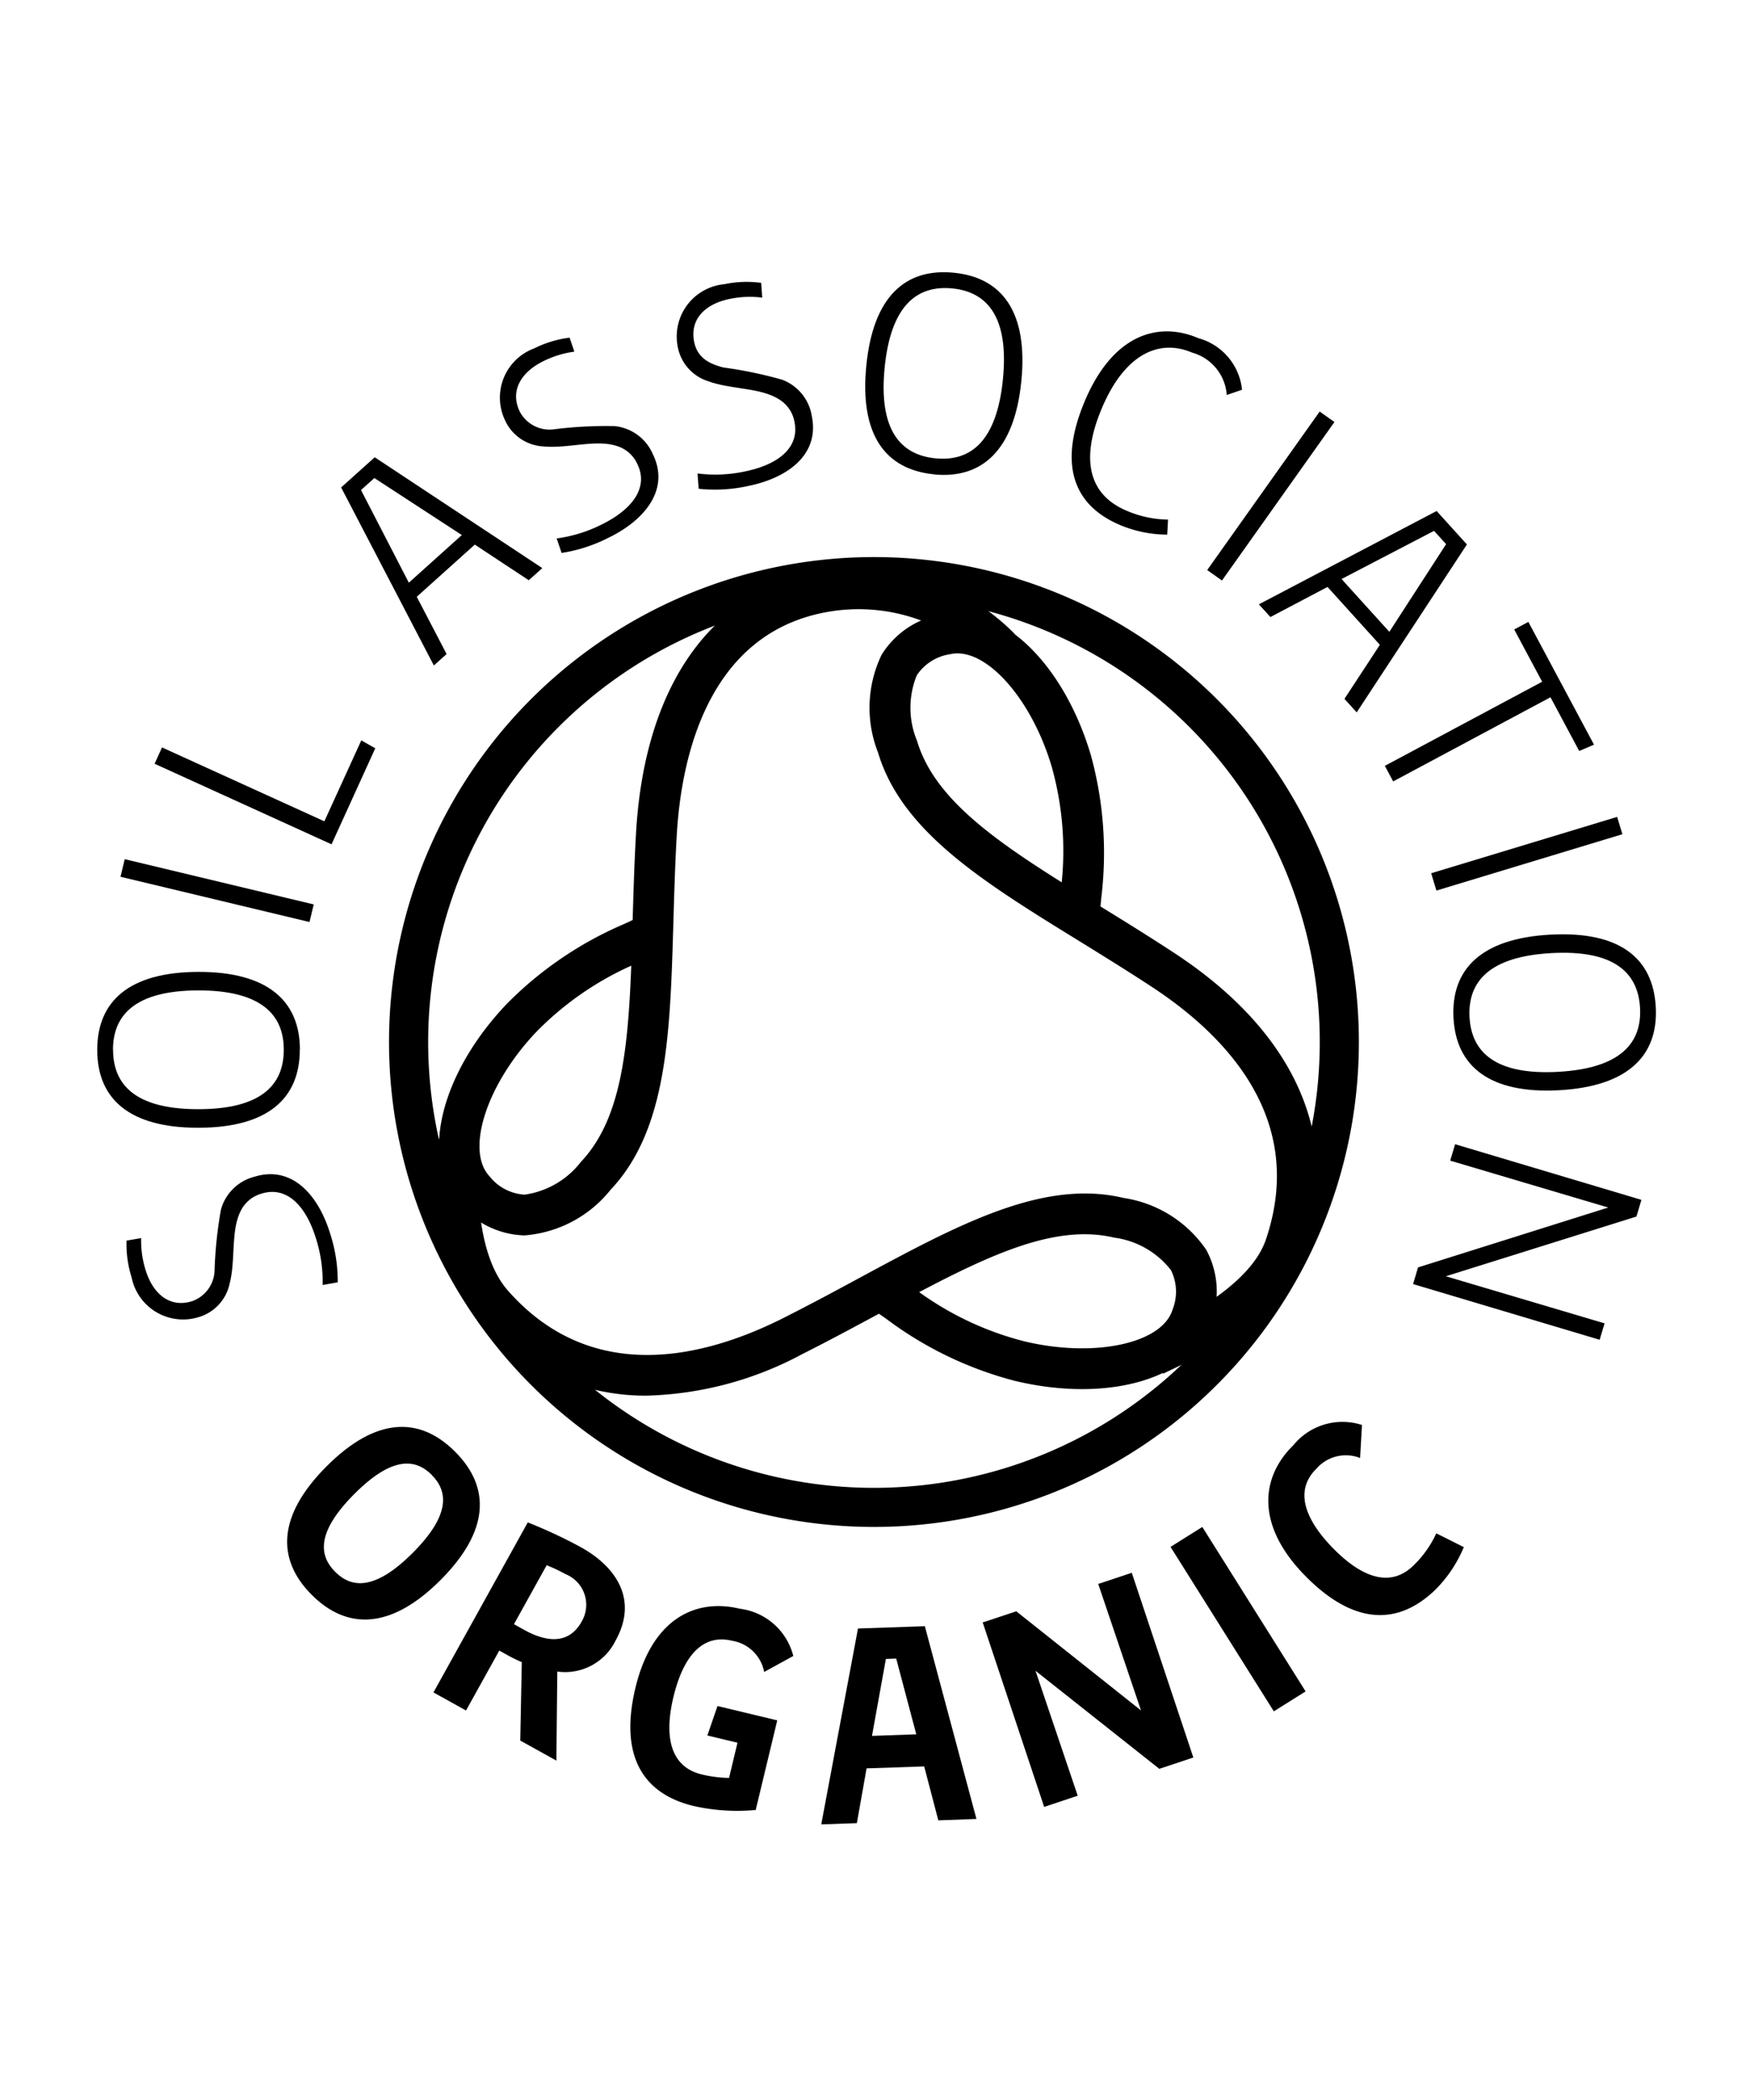 <svg height="108" viewBox="0 0 90 108" width="90" xmlns="http://www.w3.org/2000/svg" xmlns:xlink="http://www.w3.org/1999/xlink"><clipPath id="a"><path d="m0 0h80.162v79.828h-80.162z"/></clipPath><path d="m0 0h90v108h-90z" fill="#fff" opacity="0"/><g clip-path="url(#a)" transform="translate(5 14)"><path d="m14.019 112.488a7.955 7.955 0 0 1 .4 2.539l-.777.137a7.293 7.293 0 0 0 -.345-2.4c-.528-1.71-1.519-2.692-2.789-2.3a1.7 1.7 0 0 0 -1.082.9c-.518 1.023-.247 2.52-.57 3.747a2.292 2.292 0 0 1 -1.649 1.723 2.7 2.7 0 0 1 -3.39-2.07 5.589 5.589 0 0 1 -.259-1.882l.751-.129a5.047 5.047 0 0 0 .228 1.641c.388 1.257 1.262 1.953 2.384 1.606a1.73 1.73 0 0 0 1.165-1.632 21.761 21.761 0 0 1 .325-3.072 2.4 2.4 0 0 1 1.728-1.7c1.938-.6 3.283.963 3.877 2.886" transform="translate(-2.05 -63.079)"/><path d="m10.419 88.9c0 2.517-1.643 4.016-5.209 4.023s-5.21-1.49-5.21-4.007c0-2.49 1.629-4 5.2-4.009s5.219 1.5 5.224 3.99m-9.608.017c0 1.832 1.194 3.06 4.4 3.054s4.384-1.237 4.378-3.068c0-1.8-1.18-3.047-4.4-3.041s-4.386 1.252-4.383 3.056" transform="translate(0 -48.924)"/><path d="m18.311 57.222-2.248 4.938-9.1-4.143.381-.84 8.349 3.8 1.9-4.162z" transform="translate(-4.012 -32.738)"/><path d="m39.249 28.779-2.775-1.831-2.985 2.683 1.535 2.944-.655.589-4.769-9.156 1.727-1.552 8.619 5.7zm-7.94-5.255-.687.617 2.46 4.765 2.725-2.45z" transform="translate(-17.056 -12.939)"/><path d="m54.453 18.22a7.925 7.925 0 0 1 -2.446.8l-.254-.746a7.276 7.276 0 0 0 2.313-.715c1.607-.789 2.422-1.921 1.836-3.114a1.7 1.7 0 0 0 -1.062-.927c-1.092-.353-2.528.15-3.79.022a2.294 2.294 0 0 1 -1.96-1.36 2.7 2.7 0 0 1 1.51-3.68 5.619 5.619 0 0 1 1.818-.551l.245.72a5.03 5.03 0 0 0 -1.588.486c-1.18.579-1.732 1.551-1.214 2.606a1.732 1.732 0 0 0 1.795.895 21.492 21.492 0 0 1 3.084-.158 2.4 2.4 0 0 1 1.96 1.444c.894 1.822-.437 3.393-2.246 4.28" transform="translate(-28.125 -4.583)"/><path d="m74 11.66a7.938 7.938 0 0 1 -2.567.148l-.059-.787a7.251 7.251 0 0 0 2.419-.1c1.755-.355 2.831-1.243 2.568-2.545a1.7 1.7 0 0 0 -.792-1.166c-.967-.618-2.483-.5-3.671-.942a2.294 2.294 0 0 1 -1.551-1.813 2.7 2.7 0 0 1 2.4-3.167 5.57 5.57 0 0 1 1.9-.07l.054.759a5.054 5.054 0 0 0 -1.657.064c-1.294.259-2.073 1.059-1.844 2.209.163.809.756 1.131 1.508 1.321a21.631 21.631 0 0 1 3.023.63 2.4 2.4 0 0 1 1.523 1.889c.4 1.988-1.285 3.171-3.259 3.57" transform="translate(-40.501 -.671)"/><path d="m96.735 10.394c-2.505-.249-3.831-2.038-3.479-5.587s2-5.03 4.507-4.78c2.477.246 3.818 2.023 3.466 5.572s-2.018 5.043-4.495 4.8m.949-9.566c-1.823-.18-3.166.881-3.483 4.067s.79 4.492 2.614 4.672c1.8.178 3.15-.868 3.468-4.068s-.805-4.492-2.6-4.671" transform="translate(-53.703)"/><path d="m126.229 10.449a2.438 2.438 0 0 0 -1.775-2.177c-1.7-.728-3.455.071-4.624 2.8-1.207 2.815-.6 4.535 1.221 5.316a5.539 5.539 0 0 0 2.158.469l-.042.773a6.305 6.305 0 0 1 -2.461-.509c-2.262-.97-3.221-2.994-1.749-6.426 1.441-3.354 3.748-4.053 5.817-3.166a3.071 3.071 0 0 1 2.241 2.65z" transform="translate(-68.139 -4.135)"/><path d="m145.37 38.635 1.822-2.78-2.692-2.976-2.938 1.547-.593-.653 9.142-4.8 1.557 1.721-5.668 8.636zm5.228-7.957-.62-.684-4.757 2.477 2.458 2.716z" transform="translate(-81.227 -16.693)"/><path d="m166.254 49.071-1.477-2.763-8.09 4.328-.429-.8 8.091-4.326-1.438-2.689.728-.389 3.376 6.314z" transform="translate(-90.038 -24.449)"/><path d="m164.577 84.652c-.136-2.514 1.431-4.1 4.992-4.29s5.276 1.213 5.411 3.726c.135 2.486-1.417 4.083-4.978 4.276s-5.291-1.226-5.424-3.712m9.593-.52c-.1-1.829-1.352-2.994-4.55-2.821s-4.318 1.466-4.219 3.3c.1 1.8 1.338 2.981 4.549 2.807s4.318-1.48 4.22-3.281" transform="translate(-94.826 -46.295)"/><path d="m159.94 112.155 9.778-3.079-8.124-2.411.252-.844 9.581 2.861-.254.857-9.805 3.072 8.165 2.423-.254.844-9.595-2.865z" transform="translate(-92.012 -60.975)"/><path d="m60.353 84.448a24.939 24.939 0 1 1 24.938-24.938 24.939 24.939 0 0 1 -24.938 24.938m0-47.864a22.927 22.927 0 1 0 22.927 22.927 22.927 22.927 0 0 0 -22.927-22.927" transform="translate(-20.406 -19.92)"/><path d="m45.881 70.237h-.019a4.514 4.514 0 0 1 -3.327-1.616c-2.071-2.23-1.03-6.653 2.422-10.287a18.962 18.962 0 0 1 6.078-4.129l.4-.189c.042-1.439.085-2.924.174-4.477.449-7.84 4.118-12.768 10.068-13.519a11.294 11.294 0 0 1 9.406 3.284l-1.413 1.545a9.176 9.176 0 0 0 -7.729-2.749c-6.64.839-8.013 7.6-8.239 11.561-.088 1.548-.131 3.044-.173 4.49-.167 5.714-.31 10.649-3.229 13.739a6.28 6.28 0 0 1 -4.418 2.346m5.481-13.87a16 16 0 0 0 -4.887 3.409c-2.548 2.682-3.65 6.08-2.406 7.419a2.49 2.49 0 0 0 1.8.947h.008a4.435 4.435 0 0 0 2.9-1.691c2.034-2.151 2.416-5.656 2.585-10.086" transform="translate(-23.898 -20.702)"/><path d="m108.843 80.451-.878-1.9c3.52-1.627 5.594-3.306 6.165-5 2.094-6.181-2.034-10.474-5.865-12.987-1.3-.852-2.574-1.639-3.807-2.4-4.866-3-9.069-5.594-10.28-9.662a6.274 6.274 0 0 1 .186-5.016 4.518 4.518 0 0 1 3.064-2.077c2.967-.678 6.278 2.436 7.7 7.242a18.988 18.988 0 0 1 .532 7.349c-.013.151-.026.294-.037.428 1.225.755 2.49 1.537 3.79 2.389 6.289 4.125 8.668 9.6 6.7 15.409-.771 2.285-3.15 4.323-7.27 6.226m-10.577-37.041a1.674 1.674 0 0 0 -.372.042 2.493 2.493 0 0 0 -1.721 1.089 4.427 4.427 0 0 0 .012 3.363c.845 2.836 3.69 4.92 7.442 7.281a15.986 15.986 0 0 0 -.512-5.939c-.975-3.306-3.118-5.835-4.849-5.835" transform="translate(-54.025 -23.809)"/><path d="m52.059 118.387a11.289 11.289 0 0 1 -8.74-4.026c-2.293-2.61-2.142-7.284-1.97-9.172l2.085.189c-.115 1.263-.349 5.544 1.457 7.6 4.309 4.9 10.089 3.475 14.18 1.413 1.386-.7 2.705-1.409 3.98-2.1 5.033-2.712 9.38-5.056 13.51-4.071a6.272 6.272 0 0 1 4.251 2.67 4.513 4.513 0 0 1 .266 3.687c-.9 2.91-5.249 4.218-10.12 3.047a18.943 18.943 0 0 1 -6.621-3.2l-.359-.25c-1.267.683-2.577 1.389-3.965 2.088a17.836 17.836 0 0 1 -7.955 2.124m13.991-5.321a15.971 15.971 0 0 0 5.4 2.527c3.6.865 7.09.121 7.628-1.626a2.489 2.489 0 0 0 -.082-2.034 4.43 4.43 0 0 0 -2.919-1.671c-2.877-.686-6.105.735-10.025 2.8" transform="translate(-23.775 -60.611)"/><path d="m24.32 148.77c-1.841-1.839-1.763-4.093.757-6.617s4.765-2.594 6.605-.756 1.773 4.083-.747 6.606-4.785 2.594-6.615.766m6.167-6.175c-.821-.82-2.008-1-3.984.982s-1.808 3.175-.987 4 2.018 1.008 4-.981 1.778-3.186.967-4" transform="translate(-13.281 -80.742)"/><path d="m45.269 162.934.079-4.034a7.667 7.667 0 0 1 -.73-.356l-.428-.238-1.71 3.082-1.675-.93 4.851-8.744a25.161 25.161 0 0 1 2.731 1.276c1.846 1.024 2.938 2.718 1.792 4.785a2.889 2.889 0 0 1 -3.005 1.61l-.047 4.58zm2.321-8.564a8.991 8.991 0 0 0 -.962-.454l-1.683 3.032.538.3c1.052.584 2.257.805 2.942-.431a1.7 1.7 0 0 0 -.834-2.445" transform="translate(-23.513 -87.419)"/><path d="m71.573 165.262a2.008 2.008 0 0 0 -1.657-1.606c-1.564-.375-2.525.875-3.009 2.888-.509 2.122-.119 3.61 1.459 3.989a6.382 6.382 0 0 0 1.4.177l.434-1.81-1.55-.372.522-1.515 3.073.737-1.108 4.61a10.2 10.2 0 0 1 -3.2-.207c-2.488-.6-3.856-2.45-2.984-6.081.852-3.549 3.091-4.608 5.362-4.063a3.252 3.252 0 0 1 2.755 2.43z" transform="translate(-37.272 -93.275)"/><path d="m93.88 174.3-.726-2.773-2.963.1-.5 2.817-1.831.063 1.889-10.073 3.438-.119 2.654 9.913zm-2.165-8.32-.531.019-.715 3.957 2.278-.08z" transform="translate(-50.624 -94.682)"/><path d="m116.541 167.911-6.368-5.043 2.171 6.426-1.725.575-3.161-9.487 1.725-.574 6.416 5.1-2.2-6.506 1.725-.575 3.166 9.5z" transform="translate(-61.919 -90.942)"/><path d="m146.838 141.37a2 2 0 0 0 -2.242.546c-1.151 1.123-.605 2.6.841 4.085 1.526 1.561 2.982 2.034 4.143.9a5.488 5.488 0 0 0 1.177-1.657l1.415.709a6.78 6.78 0 0 1 -1.441 2.169c-1.842 1.8-4.128 1.957-6.738-.715-2.55-2.612-2.253-5.071-.582-6.7a3.251 3.251 0 0 1 3.523-1.035z" transform="translate(-81.89 -80.387)"/><path d="m0 0h9.99v.93h-9.99z" transform="matrix(.579 -.816 .816 .579 57.085 15.317)"/><path d="m0 0h9.994v.931h-9.994z" transform="matrix(.957 -.29 .29 .957 68.603 30.91)"/><path d="m0 0h1.929v9.985h-1.929z" transform="matrix(.847 -.532 .532 .847 55.199 65.555)"/><path d="m0 0h.93v9.99h-.93z" transform="matrix(.233 -.973 .973 .233 1.197 31.091)"/></g></svg>